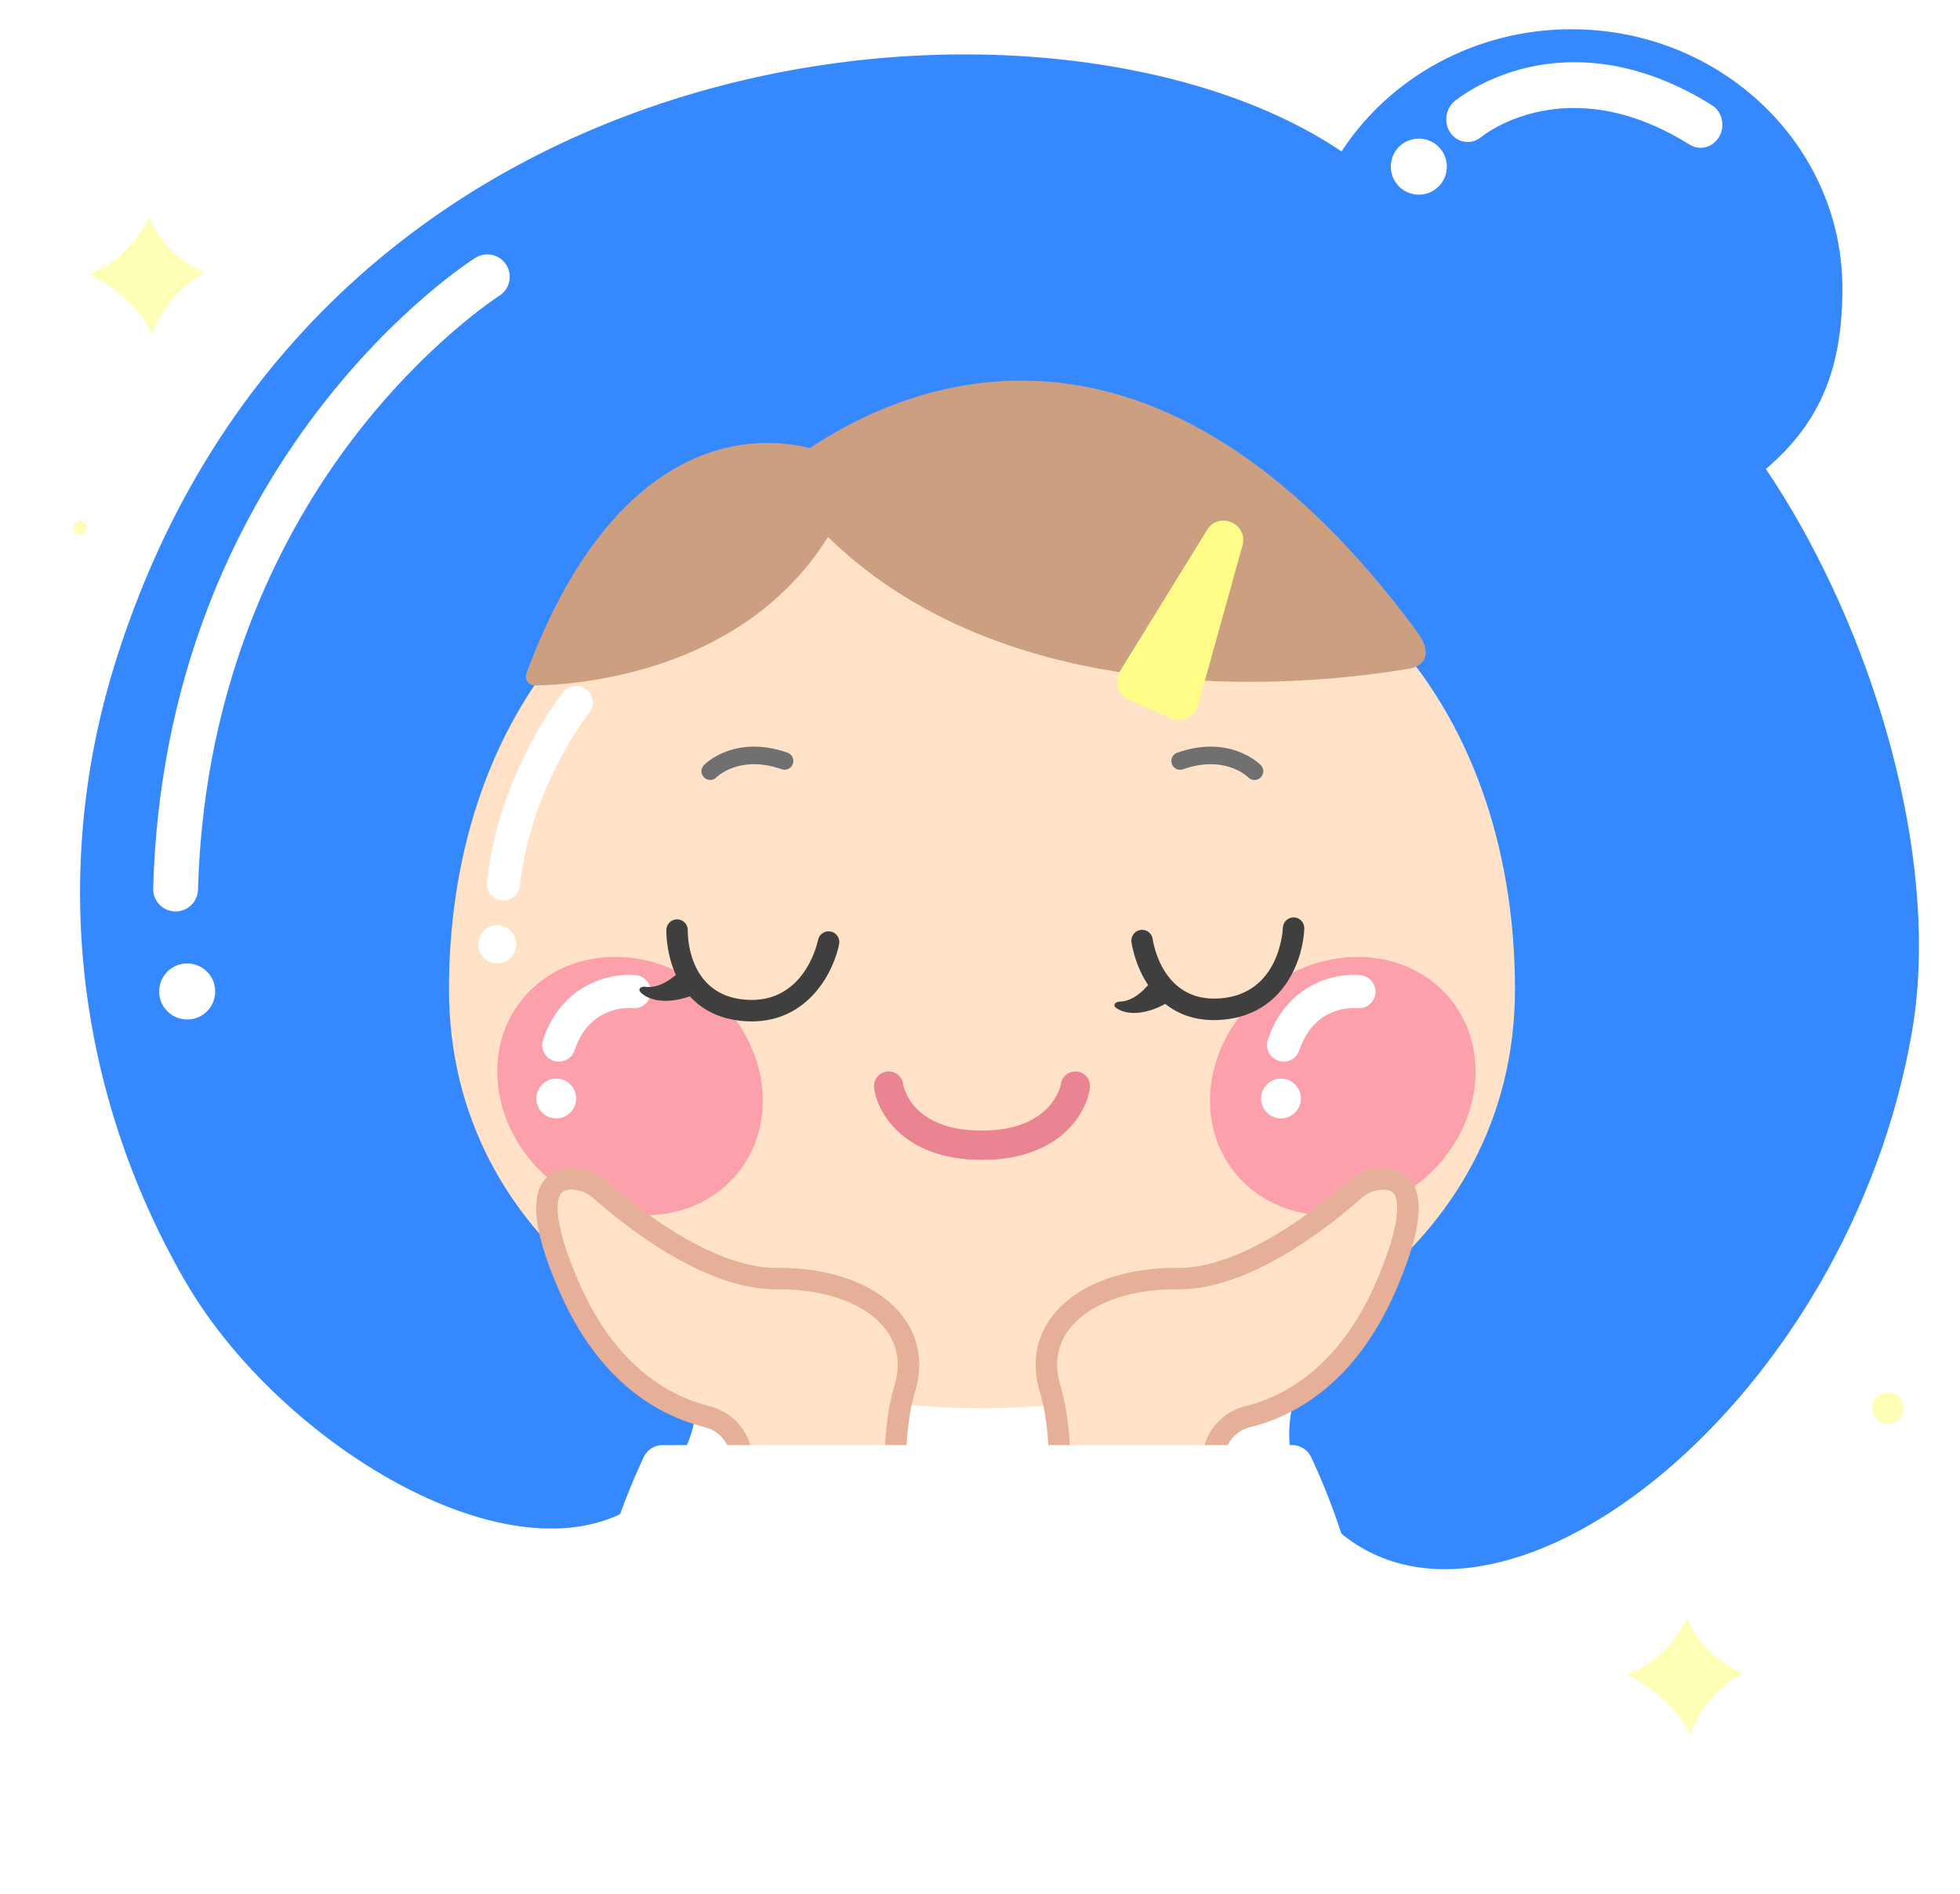 <?xml version="1.0" encoding="UTF-8"?> <svg xmlns="http://www.w3.org/2000/svg" width="268" height="259" viewBox="0 0 268 259" fill="none"><g filter="url(#filter0_d_155_128)"><path d="M241.452 64.128C249.118 57.634 251.92 50.006 251.92 39.44C251.923 19.867 235.337 4 214.883 4C201.615 4 189.976 10.678 183.435 20.71C144.617 -5.592 42.9 2.012 15.561 91.268C6.959 119.352 10.486 149.448 25.261 175.088C39.514 199.819 77.124 220.969 91.773 201.259C100.754 189.178 88.979 179.368 88.979 179.368C76.398 167.124 61.682 156.782 63.269 125.47C65.071 89.872 100.356 66.604 140.337 69.267C180.315 71.929 208.449 102.703 205.937 137.241C204.676 154.571 195.815 167.193 183.611 179.536C186.171 176.948 183.632 179.523 183.64 179.515C183.64 179.515 167.34 196.323 183.254 209.589C205.782 228.37 252.739 191.652 261.447 141.019C261.797 138.981 262.042 136.929 262.191 134.87C263.882 111.628 254.514 83.469 241.454 64.128H241.452Z" fill="#3688FF"></path><path d="M207.148 135.272C207.148 170.302 174.518 192.567 134.268 192.567C94.018 192.567 61.389 170.304 61.389 135.272C61.389 100.24 81.427 65.71 134.268 65.71C187.109 65.71 207.148 100.24 207.148 135.272Z" fill="#FFE2C7"></path><path d="M97.399 135.977C105.268 142.85 106.609 154.034 100.394 160.963C94.178 167.89 82.763 167.935 74.895 161.065C67.026 154.192 65.685 143.007 71.9 136.078C78.116 129.152 89.531 129.106 97.399 135.977Z" fill="#FCA0AB"></path><path d="M172.353 135.977C164.485 142.85 163.143 154.034 169.359 160.963C175.574 167.89 186.989 167.935 194.858 161.065C202.727 154.192 204.068 143.007 197.852 136.078C191.637 129.152 180.222 129.106 172.353 135.977Z" fill="#FCA0AB"></path><path d="M97.111 106.657C96.807 106.657 96.503 106.542 96.272 106.313C95.802 105.849 95.791 105.099 96.25 104.624C96.418 104.451 100.471 100.393 107.681 102.927C108.305 103.146 108.636 103.832 108.414 104.459C108.196 105.083 107.511 105.414 106.884 105.192C101.175 103.183 98.093 106.174 97.962 106.302C97.727 106.537 97.418 106.655 97.109 106.655L97.111 106.657Z" fill="#707070"></path><path d="M171.535 106.663C171.223 106.663 170.913 106.542 170.679 106.305C170.537 106.164 167.455 103.191 161.759 105.195C161.135 105.414 160.45 105.086 160.229 104.461C160.01 103.837 160.338 103.151 160.962 102.93C168.172 100.393 172.225 104.453 172.393 104.627C172.855 105.102 172.844 105.862 172.369 106.324C172.137 106.55 171.833 106.663 171.535 106.663Z" fill="#707070"></path><path d="M134.268 158.61C123.613 158.61 119.96 152.18 119.518 148.778C119.376 147.682 120.147 146.678 121.243 146.534C122.333 146.393 123.331 147.156 123.483 148.242C123.531 148.549 124.613 154.605 134.268 154.605C143.924 154.605 145.054 148.319 145.062 148.258C145.206 147.161 146.211 146.39 147.305 146.534C148.401 146.678 149.171 147.684 149.027 148.778C148.582 152.177 144.921 158.607 134.268 158.607V158.61Z" fill="#EA8392"></path><path d="M193.687 86.278C160.384 41.239 128.24 49.64 110.742 61.273C98.178 58.218 82.126 64.515 71.967 92.143C71.676 92.933 72.327 93.757 73.22 93.738C79.67 93.608 101.719 91.783 113.217 73.431C138.871 98.487 180.928 93.45 192.73 91.428C194.298 91.158 196.287 89.798 193.685 86.278H193.687Z" fill="#CC9F81"></path><path d="M165.039 72.474L153.117 91.823C152.264 93.207 152.832 95.03 154.323 95.681L160.149 98.229C161.639 98.88 163.362 98.061 163.797 96.495L169.892 74.597C170.724 71.612 166.663 69.835 165.036 72.474H165.039Z" fill="#FFFC88"></path><path d="M76.412 145.174C76.174 145.174 75.934 145.136 75.697 145.059C74.508 144.664 73.865 143.381 74.26 142.193C76.844 134.397 83.694 132.999 86.955 133.349C88.2 133.482 89.101 134.6 88.968 135.846C88.835 137.087 87.728 137.986 86.488 137.86C85.88 137.804 80.588 137.514 78.564 143.621C78.249 144.573 77.364 145.176 76.412 145.176V145.174Z" fill="white"></path><path d="M113.579 127.38C112.785 127.223 112.014 127.74 111.857 128.533C111.785 128.893 109.99 137.343 101.911 136.705C93.917 136.075 94.034 127.586 94.042 127.223C94.064 126.414 93.429 125.739 92.621 125.715C91.813 125.694 91.136 126.329 91.112 127.137C91.109 127.255 91.04 130.048 92.264 132.959C92.312 133.077 92.365 133.194 92.418 133.311C91.688 133.952 90.003 135.195 88.203 134.934C87.672 134.856 87.2 135.238 87.539 135.627C88.469 136.697 90.893 137.442 94.325 136.241C95.866 137.938 98.189 139.349 101.682 139.627C102.058 139.656 102.426 139.672 102.783 139.672C110.569 139.672 114.001 132.863 114.737 129.098C114.891 128.303 114.374 127.538 113.582 127.38H113.579Z" fill="#3F3F3F"></path><path d="M176.929 125.451C176.121 125.422 175.441 126.057 175.412 126.865C175.398 127.233 174.974 135.859 166.898 136.521C158.906 137.177 157.664 128.778 157.616 128.421C157.509 127.62 156.773 127.055 155.971 127.161C155.168 127.271 154.603 128.005 154.707 128.808C154.723 128.925 155.101 131.692 156.773 134.371C156.84 134.477 156.912 134.587 156.984 134.693C156.365 135.44 154.901 136.94 153.083 136.969C152.547 136.977 152.142 137.431 152.539 137.762C153.627 138.669 156.141 139.016 159.336 137.281C161.13 138.712 163.647 139.733 167.138 139.445C167.514 139.413 167.879 139.371 168.231 139.312C175.916 138.066 178.217 130.795 178.342 126.961C178.369 126.153 177.737 125.478 176.929 125.448V125.451Z" fill="#3F3F3F"></path><path d="M76.057 152.938C77.559 152.938 78.777 151.719 78.777 150.216C78.777 148.713 77.559 147.495 76.057 147.495C74.555 147.495 73.337 148.713 73.337 150.216C73.337 151.719 74.555 152.938 76.057 152.938Z" fill="white"></path><path d="M175.51 145.174C175.273 145.174 175.033 145.136 174.796 145.059C173.606 144.664 172.964 143.381 173.358 142.193C175.942 134.397 182.792 132.999 186.053 133.349C187.299 133.482 188.2 134.6 188.067 135.846C187.933 137.087 186.827 137.986 185.587 137.86C184.979 137.804 179.689 137.514 177.662 143.621C177.347 144.573 176.462 145.176 175.51 145.176V145.174Z" fill="white"></path><path d="M175.156 152.938C176.658 152.938 177.875 151.719 177.875 150.216C177.875 148.713 176.658 147.495 175.156 147.495C173.654 147.495 172.436 148.713 172.436 150.216C172.436 151.719 173.654 152.938 175.156 152.938Z" fill="white"></path><path d="M68.836 123.133C68.751 123.133 68.666 123.127 68.58 123.119C67.335 122.978 66.442 121.855 66.583 120.611C68.282 105.555 76.662 95.083 77.017 94.645C77.806 93.674 79.233 93.525 80.206 94.315C81.177 95.104 81.326 96.532 80.537 97.503C80.409 97.663 72.625 107.474 71.087 121.121C70.956 122.279 69.975 123.135 68.836 123.135V123.133Z" fill="white"></path><path d="M67.991 131.745C69.43 131.745 70.596 130.578 70.596 129.138C70.596 127.699 69.43 126.532 67.991 126.532C66.552 126.532 65.386 127.699 65.386 129.138C65.386 130.578 66.552 131.745 67.991 131.745Z" fill="white"></path><path d="M25.595 139.413C27.711 139.413 29.426 137.697 29.426 135.579C29.426 133.462 27.711 131.745 25.595 131.745C23.478 131.745 21.763 133.462 21.763 135.579C21.763 137.697 23.478 139.413 25.595 139.413Z" fill="white"></path><path d="M194.002 26.62C196.118 26.62 197.834 24.904 197.834 22.786C197.834 20.669 196.118 18.952 194.002 18.952C191.886 18.952 190.17 20.669 190.17 22.786C190.17 24.904 191.886 26.62 194.002 26.62Z" fill="white"></path><path d="M24.011 124.637C23.981 124.637 23.955 124.637 23.925 124.637C22.232 124.592 20.899 123.181 20.944 121.486C21.315 107.93 23.851 94.968 28.477 82.962C32.183 73.346 37.231 64.32 43.478 56.14C54.15 42.17 64.562 35.534 64.999 35.259C66.434 34.357 68.327 34.79 69.228 36.222C70.13 37.658 69.698 39.55 68.266 40.451C68.071 40.577 58.149 46.967 48.19 60.075C38.993 72.18 27.866 92.687 27.075 121.652C27.029 123.317 25.667 124.637 24.011 124.637Z" fill="white"></path><path d="M78.348 161.209C79.755 161.252 81.091 161.833 82.145 162.767C85.664 165.891 96.703 174.952 106.276 174.848C117.838 174.72 126.49 180.846 123.683 190.008C121.987 195.544 122.277 203.864 122.773 209.584C123.077 213.084 120.419 216.139 116.912 216.339L104.993 217.017C100.596 217.268 97.335 212.994 98.738 208.815L101.106 201.756C102.266 198.301 100.226 194.6 96.69 193.725C91.029 192.324 83.118 188.119 77.838 176.006C73.577 166.233 73.769 161.073 78.353 161.212L78.348 161.209Z" fill="#FFE2C7"></path><path d="M104.633 218.493C102.242 218.493 99.983 217.38 98.522 215.464C96.973 213.431 96.533 210.771 97.346 208.346L99.714 201.286C100.14 200.011 100.02 198.661 99.375 197.484C98.727 196.302 97.647 195.472 96.335 195.147C90.325 193.658 82.003 189.232 76.492 176.59C73.225 169.098 72.484 164.205 74.225 161.633C74.836 160.731 76.052 159.672 78.396 159.741C80.102 159.792 81.779 160.478 83.121 161.668C86.227 164.424 97.021 173.378 106.108 173.378C106.159 173.378 106.209 173.378 106.26 173.378C113.849 173.295 120.296 175.801 123.496 180.083C125.706 183.039 126.256 186.62 125.085 190.435C123.475 195.689 123.733 203.677 124.234 209.453C124.416 211.54 123.76 213.562 122.387 215.147C121.011 216.737 119.094 217.679 116.995 217.799L105.076 218.477C104.929 218.485 104.783 218.49 104.636 218.49L104.633 218.493ZM78.169 162.674C77.062 162.674 76.766 163.109 76.654 163.277C76.26 163.861 75.276 166.46 79.18 175.416C84.214 186.961 91.669 190.969 97.039 192.297C99.124 192.815 100.914 194.189 101.946 196.07C102.975 197.948 103.175 200.19 102.495 202.22L100.127 209.28C99.615 210.803 99.882 212.407 100.855 213.685C101.828 214.963 103.306 215.643 104.908 215.55L116.827 214.872C118.128 214.797 119.315 214.216 120.168 213.228C121.016 212.249 121.421 210.998 121.309 209.709C120.787 203.674 120.528 195.28 122.277 189.576C123.173 186.649 122.792 184.048 121.144 181.841C118.502 178.306 112.947 176.236 106.289 176.313C106.228 176.313 106.167 176.313 106.105 176.313C96.261 176.313 85.4 167.618 81.169 163.861C80.339 163.125 79.321 162.703 78.302 162.671C78.257 162.671 78.212 162.671 78.166 162.671L78.169 162.674Z" fill="#E5AF98"></path><path d="M90.56 197.612H123.731C125.221 197.612 126.458 198.816 126.568 200.371C127.429 212.826 129.063 262.815 98.909 253.954C68.407 244.992 84.075 207.609 88.011 199.266C88.491 198.25 89.477 197.612 90.56 197.612Z" fill="white"></path><path d="M188.944 161.209C187.536 161.252 186.2 161.833 185.147 162.767C181.627 165.891 170.588 174.952 161.015 174.848C149.454 174.72 140.801 180.846 143.609 190.008C145.305 195.544 145.014 203.864 144.518 209.584C144.214 213.084 146.873 216.139 150.379 216.339L162.298 217.017C166.695 217.268 169.956 212.994 168.554 208.815L166.186 201.756C165.026 198.301 167.066 194.6 170.601 193.725C176.262 192.324 184.174 188.119 189.453 176.006C193.714 166.233 193.522 161.073 188.939 161.212L188.944 161.209Z" fill="#FFE2C7"></path><path d="M162.661 218.493C162.514 218.493 162.367 218.487 162.221 218.479L150.302 217.802C148.201 217.682 146.286 216.74 144.91 215.15C143.537 213.565 142.881 211.542 143.062 209.456C143.564 203.679 143.822 195.691 142.212 190.438C141.041 186.622 141.59 183.042 143.801 180.086C147.001 175.803 153.44 173.295 161.037 173.381C161.087 173.381 161.138 173.381 161.189 173.381C170.276 173.381 181.072 164.427 184.176 161.67C185.517 160.48 187.195 159.795 188.901 159.744C191.245 159.672 192.461 160.734 193.072 161.636C194.813 164.21 194.071 169.101 190.805 176.593C185.293 189.234 176.972 193.661 170.961 195.15C169.649 195.475 168.57 196.305 167.922 197.487C167.276 198.663 167.154 200.016 167.583 201.289L169.951 208.349C170.764 210.774 170.324 213.434 168.775 215.467C167.314 217.383 165.052 218.495 162.663 218.495L162.661 218.493ZM160.658 176.313C154.152 176.313 148.744 178.367 146.15 181.841C144.499 184.048 144.121 186.649 145.017 189.576C146.766 195.283 146.51 203.674 145.985 209.709C145.873 210.998 146.278 212.247 147.126 213.228C147.979 214.216 149.166 214.797 150.467 214.872L162.386 215.55C163.989 215.643 165.466 214.96 166.439 213.685C167.412 212.407 167.679 210.803 167.167 209.28L164.799 202.22C164.117 200.19 164.317 197.948 165.348 196.07C166.38 194.189 168.17 192.812 170.255 192.297C175.625 190.969 183.083 186.959 188.115 175.416C192.018 166.46 191.034 163.861 190.64 163.277C190.522 163.101 190.208 162.636 188.989 162.674C187.968 162.706 186.949 163.127 186.123 163.864C181.891 167.62 171.031 176.313 161.186 176.316C161.125 176.316 161.063 176.316 161.002 176.316C160.887 176.316 160.773 176.316 160.658 176.316V176.313Z" fill="#E5AF98"></path><path d="M176.732 197.612H143.561C142.07 197.612 140.833 198.815 140.724 200.371C139.863 212.826 138.228 262.815 168.383 253.954C198.884 244.992 183.216 207.609 179.281 199.266C178.801 198.25 177.814 197.612 176.732 197.612Z" fill="white"></path><path d="M20.819 23.039C20.819 23.039 19.409 36.913 6.1 36.913C6.1 36.913 20.819 39.926 20.819 52.671C20.819 52.671 21.384 37.09 35.823 37.09C35.823 37.09 20.819 37.874 20.819 23.037V23.039Z" fill="#FDFFB6"></path><path d="M20.819 54.272C20.819 54.272 20.8 54.272 20.79 54.272C19.918 54.256 19.219 53.544 19.219 52.671C19.219 47.997 17.017 44.208 12.676 41.412C9.284 39.227 5.81 38.488 5.775 38.482C4.972 38.314 4.423 37.567 4.508 36.751C4.594 35.934 5.279 35.313 6.098 35.313C17.771 35.313 19.171 23.381 19.227 22.871C19.318 22.026 20.054 21.391 20.902 21.441C21.752 21.487 22.416 22.186 22.416 23.037C22.416 26.922 23.539 29.958 25.749 32.058C29.026 35.169 33.799 35.478 35.282 35.494C35.461 35.489 35.639 35.486 35.82 35.486C36.687 35.486 37.396 36.177 37.42 37.044C37.442 37.911 36.77 38.64 35.903 38.685C35.855 38.685 35.645 38.698 35.303 38.696C30.237 38.843 26.549 41.161 24.333 45.593C22.563 49.136 22.413 52.69 22.413 52.724C22.381 53.586 21.675 54.267 20.816 54.267L20.819 54.272ZM12.193 37.455C12.886 37.805 13.601 38.205 14.321 38.664C17.289 40.555 19.473 42.909 20.819 45.627C21.014 45.145 21.232 44.656 21.478 44.165C22.699 41.721 24.728 38.987 28.05 37.252C26.506 36.615 24.939 35.697 23.552 34.382C22.176 33.074 21.126 31.519 20.403 29.726C20.23 30.075 20.04 30.427 19.835 30.779C18.416 33.218 16.046 35.98 12.196 37.455H12.193Z" fill="white"></path><path d="M231.087 214.578C231.087 214.578 229.676 228.453 216.368 228.453C216.368 228.453 231.087 231.465 231.087 244.21C231.087 244.21 231.652 228.629 246.091 228.629C246.091 228.629 231.087 229.413 231.087 214.576V214.578Z" fill="#FDFFB6"></path><path d="M231.087 245.814C231.087 245.814 231.068 245.814 231.058 245.814C230.186 245.798 229.487 245.085 229.487 244.213C229.487 239.538 227.285 235.75 222.944 232.954C219.552 230.768 216.078 230.029 216.043 230.021C215.24 229.856 214.691 229.106 214.776 228.29C214.859 227.473 215.547 226.852 216.366 226.852C221.275 226.852 224.965 224.784 227.333 220.71C229.154 217.575 229.49 214.445 229.492 214.416C229.578 213.567 230.314 212.938 231.164 212.98C232.015 213.023 232.684 213.727 232.684 214.578C232.684 218.463 233.807 221.5 236.017 223.599C239.294 226.71 244.067 227.02 245.55 227.036C245.728 227.03 245.907 227.028 246.088 227.028C246.955 227.028 247.664 227.719 247.688 228.586C247.71 229.453 247.038 230.181 246.171 230.227C246.123 230.227 245.912 230.237 245.571 230.237C240.505 230.384 236.817 232.703 234.601 237.134C232.831 240.678 232.682 244.232 232.682 244.266C232.65 245.128 231.943 245.808 231.084 245.808L231.087 245.814ZM222.461 228.997C223.154 229.346 223.869 229.747 224.589 230.205C227.557 232.097 229.74 234.45 231.087 237.169C231.282 236.686 231.5 236.198 231.746 235.707C232.967 233.263 234.996 230.528 238.318 228.794C236.775 228.156 235.207 227.239 233.82 225.923C232.444 224.616 231.394 223.06 230.671 221.267C230.498 221.617 230.308 221.969 230.103 222.321C228.685 224.76 226.314 227.521 222.464 228.997H222.461Z" fill="white"></path><path d="M258.154 196.313C260.223 196.313 261.901 194.634 261.901 192.564C261.901 190.494 260.223 188.816 258.154 188.816C256.085 188.816 254.408 190.494 254.408 192.564C254.408 194.634 256.085 196.313 258.154 196.313Z" fill="#FDFFB6"></path><path d="M258.154 197.914C255.208 197.914 252.808 195.515 252.808 192.564C252.808 189.613 255.205 187.215 258.154 187.215C261.103 187.215 263.5 189.613 263.5 192.564C263.5 195.515 261.103 197.914 258.154 197.914ZM258.154 190.419C256.97 190.419 256.008 191.382 256.008 192.567C256.008 193.751 256.97 194.715 258.154 194.715C259.338 194.715 260.301 193.751 260.301 192.567C260.301 191.382 259.338 190.419 258.154 190.419Z" fill="white"></path><path d="M10.948 74.656C12.336 74.656 13.462 73.53 13.462 72.14C13.462 70.751 12.336 69.624 10.948 69.624C9.559 69.624 8.433 70.751 8.433 72.14C8.433 73.53 9.559 74.656 10.948 74.656Z" fill="#FDFFB6"></path><path d="M10.948 76.257C8.679 76.257 6.833 74.411 6.833 72.14C6.833 69.87 8.679 68.023 10.948 68.023C13.217 68.023 15.062 69.87 15.062 72.14C15.062 74.411 13.217 76.257 10.948 76.257ZM10.948 71.228C10.444 71.228 10.033 71.639 10.033 72.143C10.033 72.647 10.444 73.058 10.948 73.058C11.452 73.058 11.862 72.647 11.862 72.143C11.862 71.639 11.452 71.228 10.948 71.228Z" fill="white"></path><path d="M200.451 19.407C199.666 19.341 198.912 18.948 198.388 18.251C197.374 16.904 197.593 14.937 198.875 13.851C199.032 13.72 202.756 10.621 208.982 9.205C214.62 7.921 223.55 7.781 234.081 14.388C235.481 15.265 235.933 17.184 235.086 18.674C234.242 20.161 232.421 20.655 231.018 19.775C214.168 9.206 202.659 18.631 202.547 18.725C201.93 19.248 201.177 19.468 200.451 19.407Z" fill="white"></path></g><defs><filter id="filter0_d_155_128" x="0.5" y="0" width="267.001" height="259" filterUnits="userSpaceOnUse" color-interpolation-filters="sRGB"><feFlood flood-opacity="0" result="BackgroundImageFix"></feFlood><feColorMatrix in="SourceAlpha" type="matrix" values="0 0 0 0 0 0 0 0 0 0 0 0 0 0 0 0 0 0 127 0" result="hardAlpha"></feColorMatrix><feOffset></feOffset><feGaussianBlur stdDeviation="2"></feGaussianBlur><feComposite in2="hardAlpha" operator="out"></feComposite><feColorMatrix type="matrix" values="0 0 0 0 0 0 0 0 0 0 0 0 0 0 0 0 0 0 0.25 0"></feColorMatrix><feBlend mode="normal" in2="BackgroundImageFix" result="effect1_dropShadow_155_128"></feBlend><feBlend mode="normal" in="SourceGraphic" in2="effect1_dropShadow_155_128" result="shape"></feBlend></filter></defs></svg> 